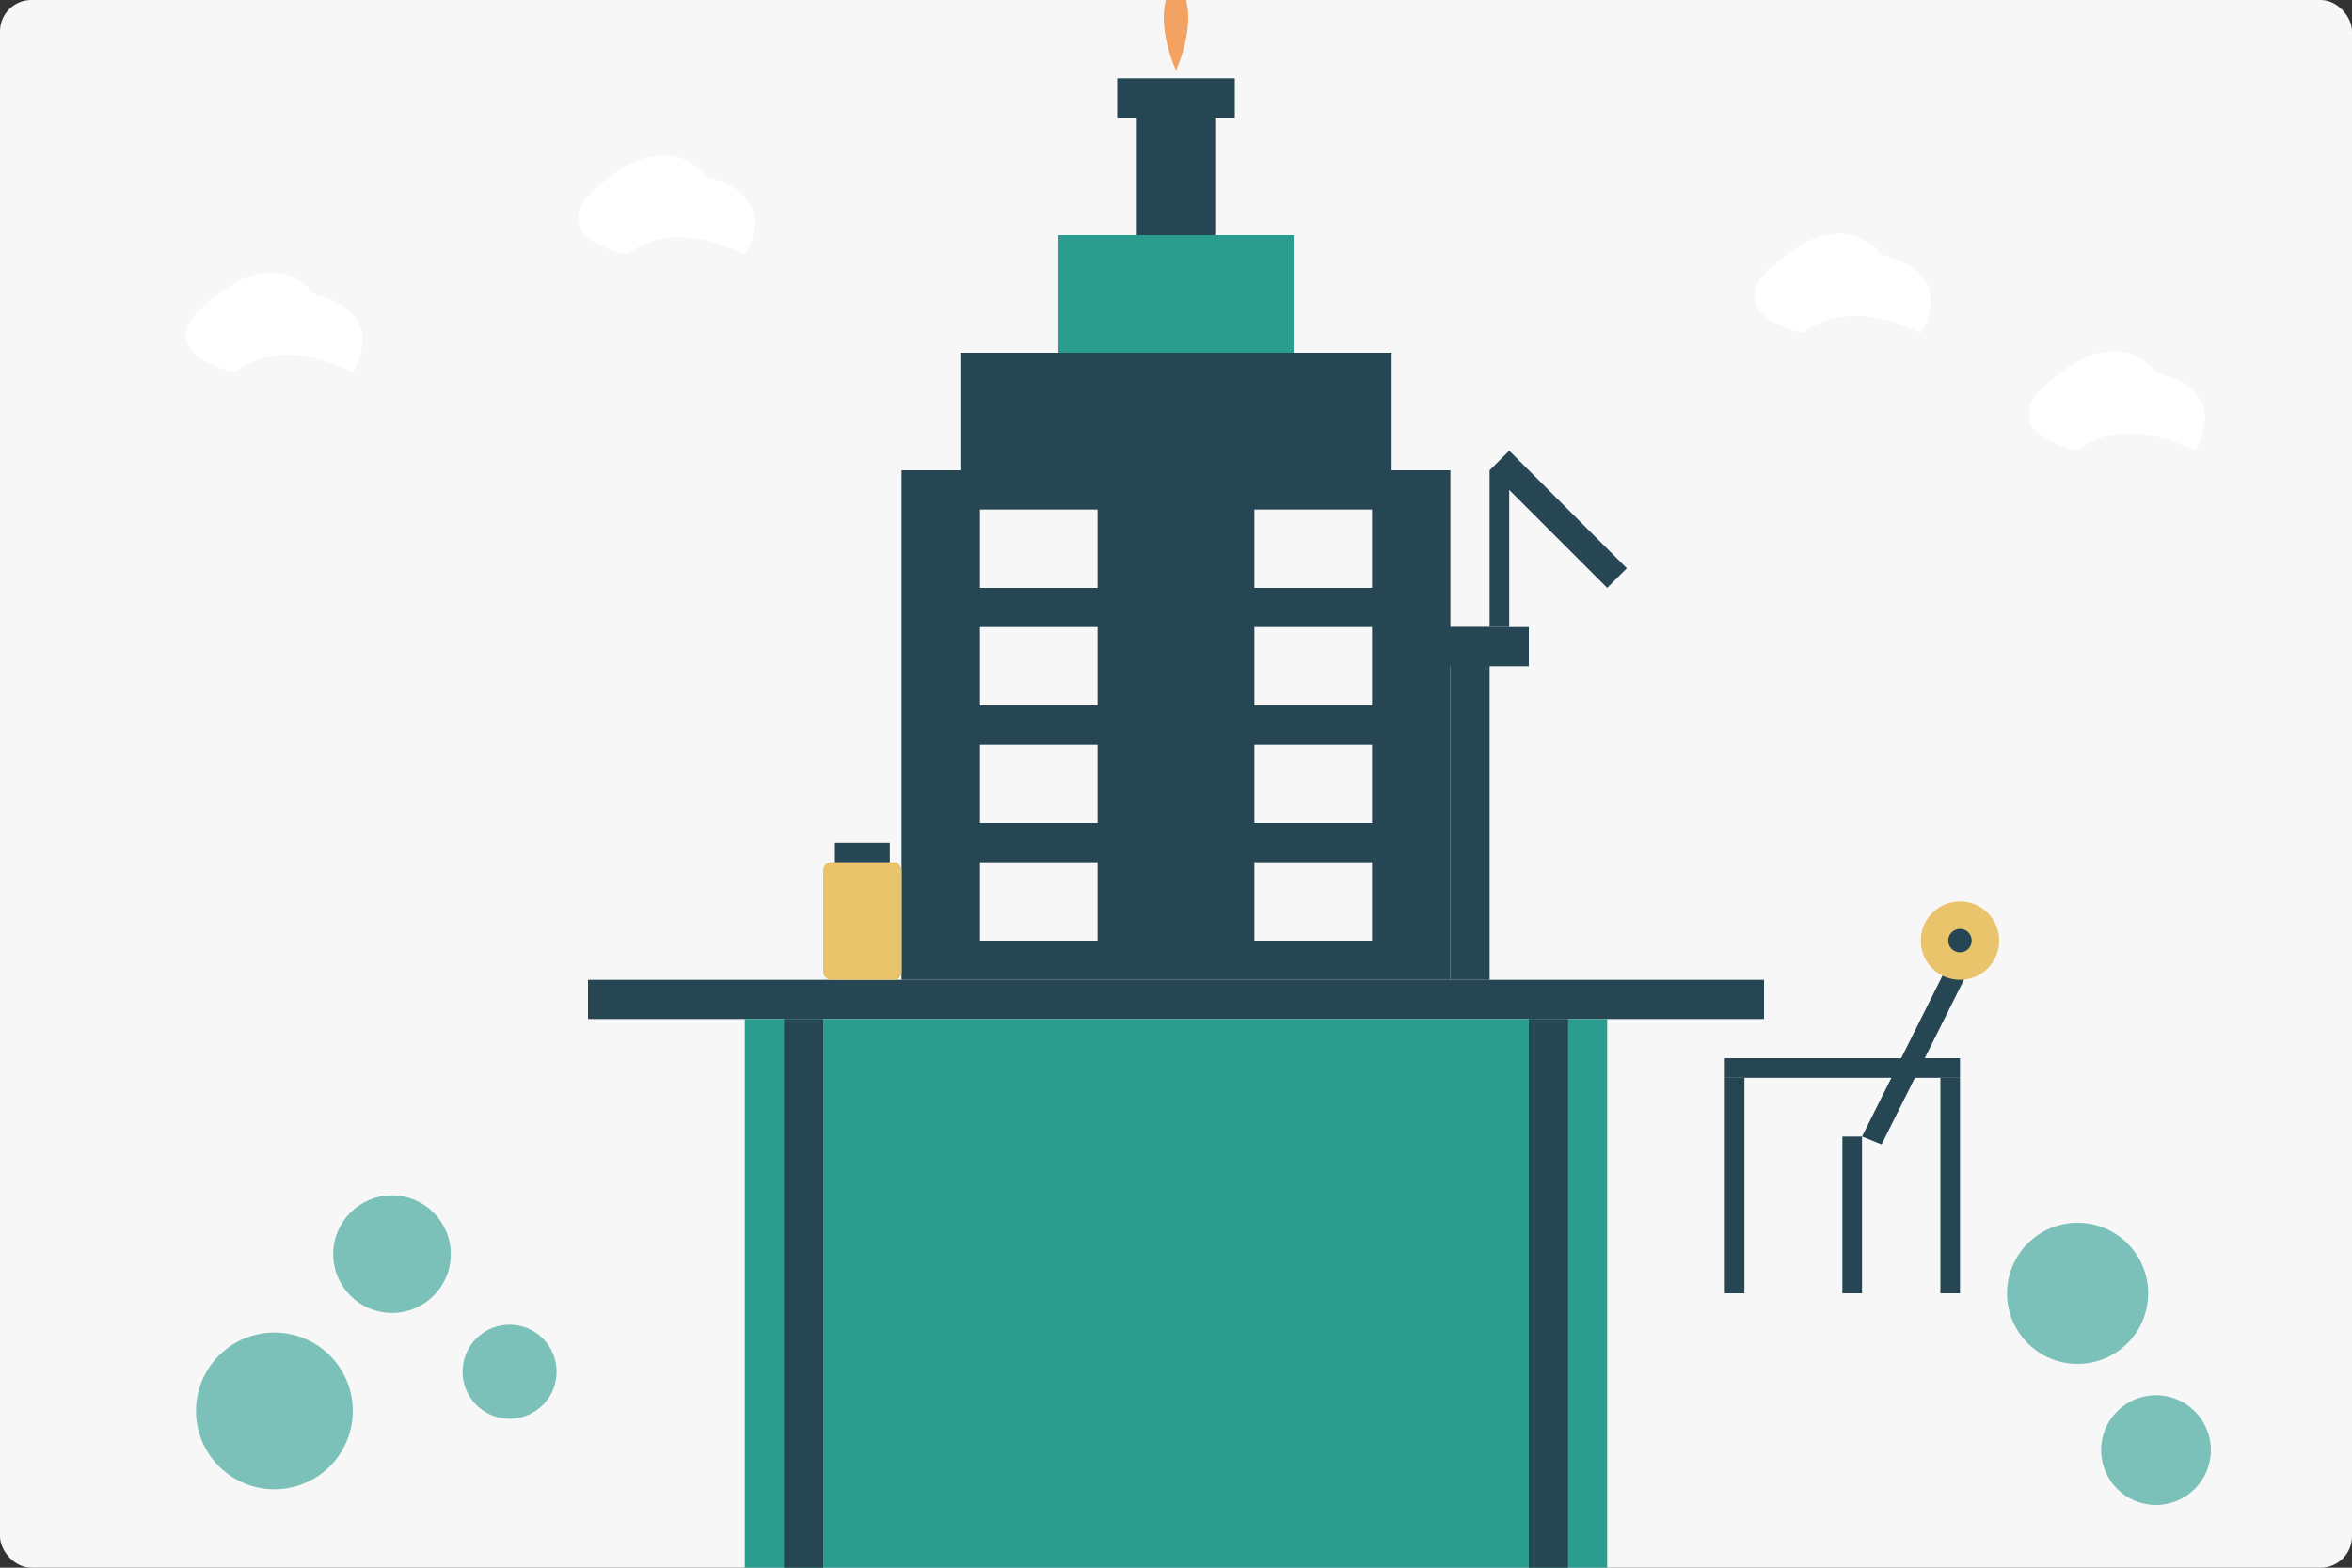 <svg width="600" height="400" viewBox="0 0 600 400" fill="none" xmlns="http://www.w3.org/2000/svg">
  <rect x="0" y="0" width="600" height="400" fill="#333333" stroke="none"/>
  <!-- Background -->
  <rect width="600" height="400" rx="8" fill="#F7F7F7"/>
  
  <!-- Oil Platform Base -->
  <rect x="150" y="250" width="300" height="10" fill="#264653"/>
  <rect x="190" y="260" width="220" height="140" fill="#2A9D8F"/>
  
  <!-- Platform Legs -->
  <rect x="200" y="260" width="10" height="140" fill="#264653"/>
  <rect x="390" y="260" width="10" height="140" fill="#264653"/>
  
  <!-- Platform Middle Section -->
  <rect x="230" y="120" width="140" height="130" fill="#264653"/>
  
  <!-- Platform Top -->
  <rect x="245" y="90" width="110" height="30" fill="#264653"/>
  <rect x="270" y="60" width="60" height="30" fill="#2A9D8F"/>
  
  <!-- Drilling Tower -->
  <rect x="290" y="30" width="20" height="30" fill="#264653"/>
  <rect x="285" y="20" width="30" height="10" fill="#264653"/>
  
  <!-- Flame -->
  <path d="M300 15C300 15 305 5 300 0C295 5 300 15 300 15Z" fill="#E76F51"/>
  <path d="M300 18C300 18 307 3 300 -5C293 3 300 18 300 18Z" fill="#F4A261"/>
  
  <!-- Platform Details -->
  <rect x="250" y="130" width="30" height="20" fill="#F7F7F7"/>
  <rect x="250" y="160" width="30" height="20" fill="#F7F7F7"/>
  <rect x="250" y="190" width="30" height="20" fill="#F7F7F7"/>
  <rect x="250" y="220" width="30" height="20" fill="#F7F7F7"/>
  
  <rect x="320" y="130" width="30" height="20" fill="#F7F7F7"/>
  <rect x="320" y="160" width="30" height="20" fill="#F7F7F7"/>
  <rect x="320" y="190" width="30" height="20" fill="#F7F7F7"/>
  <rect x="320" y="220" width="30" height="20" fill="#F7F7F7"/>
  
  <!-- Crane -->
  <rect x="370" y="160" width="10" height="90" fill="#264653"/>
  <rect x="360" y="160" width="30" height="10" fill="#264653"/>
  <rect x="380" y="120" width="5" height="40" fill="#264653"/>
  <path d="M380 120L410 150L415 145L385 115L380 120Z" fill="#264653"/>
  
  <!-- Oil Barrel -->
  <rect x="210" y="220" width="20" height="30" rx="2" fill="#E9C46A"/>
  <rect x="213" y="215" width="14" height="5" fill="#264653"/>
  
  <!-- Oil Pump -->
  <rect x="440" y="270" width="60" height="5" fill="#264653"/>
  <rect x="440" y="275" width="5" height="55" fill="#264653"/>
  <rect x="495" y="275" width="5" height="55" fill="#264653"/>
  <rect x="470" y="290" width="5" height="40" fill="#264653"/>
  <path d="M475 290L500 240L505 242L480 292L475 290Z" fill="#264653"/>
  <circle cx="500" cy="240" r="10" fill="#E9C46A"/>
  <circle cx="500" cy="240" r="3" fill="#264653"/>
  
  <!-- Oil Bubbles -->
  <circle cx="100" cy="320" r="15" fill="#2A9D8F" fill-opacity="0.6"/>
  <circle cx="130" cy="350" r="12" fill="#2A9D8F" fill-opacity="0.6"/>
  <circle cx="70" cy="360" r="20" fill="#2A9D8F" fill-opacity="0.6"/>
  <circle cx="530" cy="330" r="18" fill="#2A9D8F" fill-opacity="0.6"/>
  <circle cx="550" cy="370" r="14" fill="#2A9D8F" fill-opacity="0.6"/>
  
  <!-- Clouds -->
  <path d="M50 80C50 80 40 90 60 95C60 95 70 85 90 95C90 95 100 80 80 75C80 75 70 60 50 80Z" fill="white"/>
  <path d="M150 50C150 50 140 60 160 65C160 65 170 55 190 65C190 65 200 50 180 45C180 45 170 30 150 50Z" fill="white"/>
  <path d="M450 70C450 70 440 80 460 85C460 85 470 75 490 85C490 85 500 70 480 65C480 65 470 50 450 70Z" fill="white"/>
  <path d="M520 100C520 100 510 110 530 115C530 115 540 105 560 115C560 115 570 100 550 95C550 95 540 80 520 100Z" fill="white"/>
</svg>
